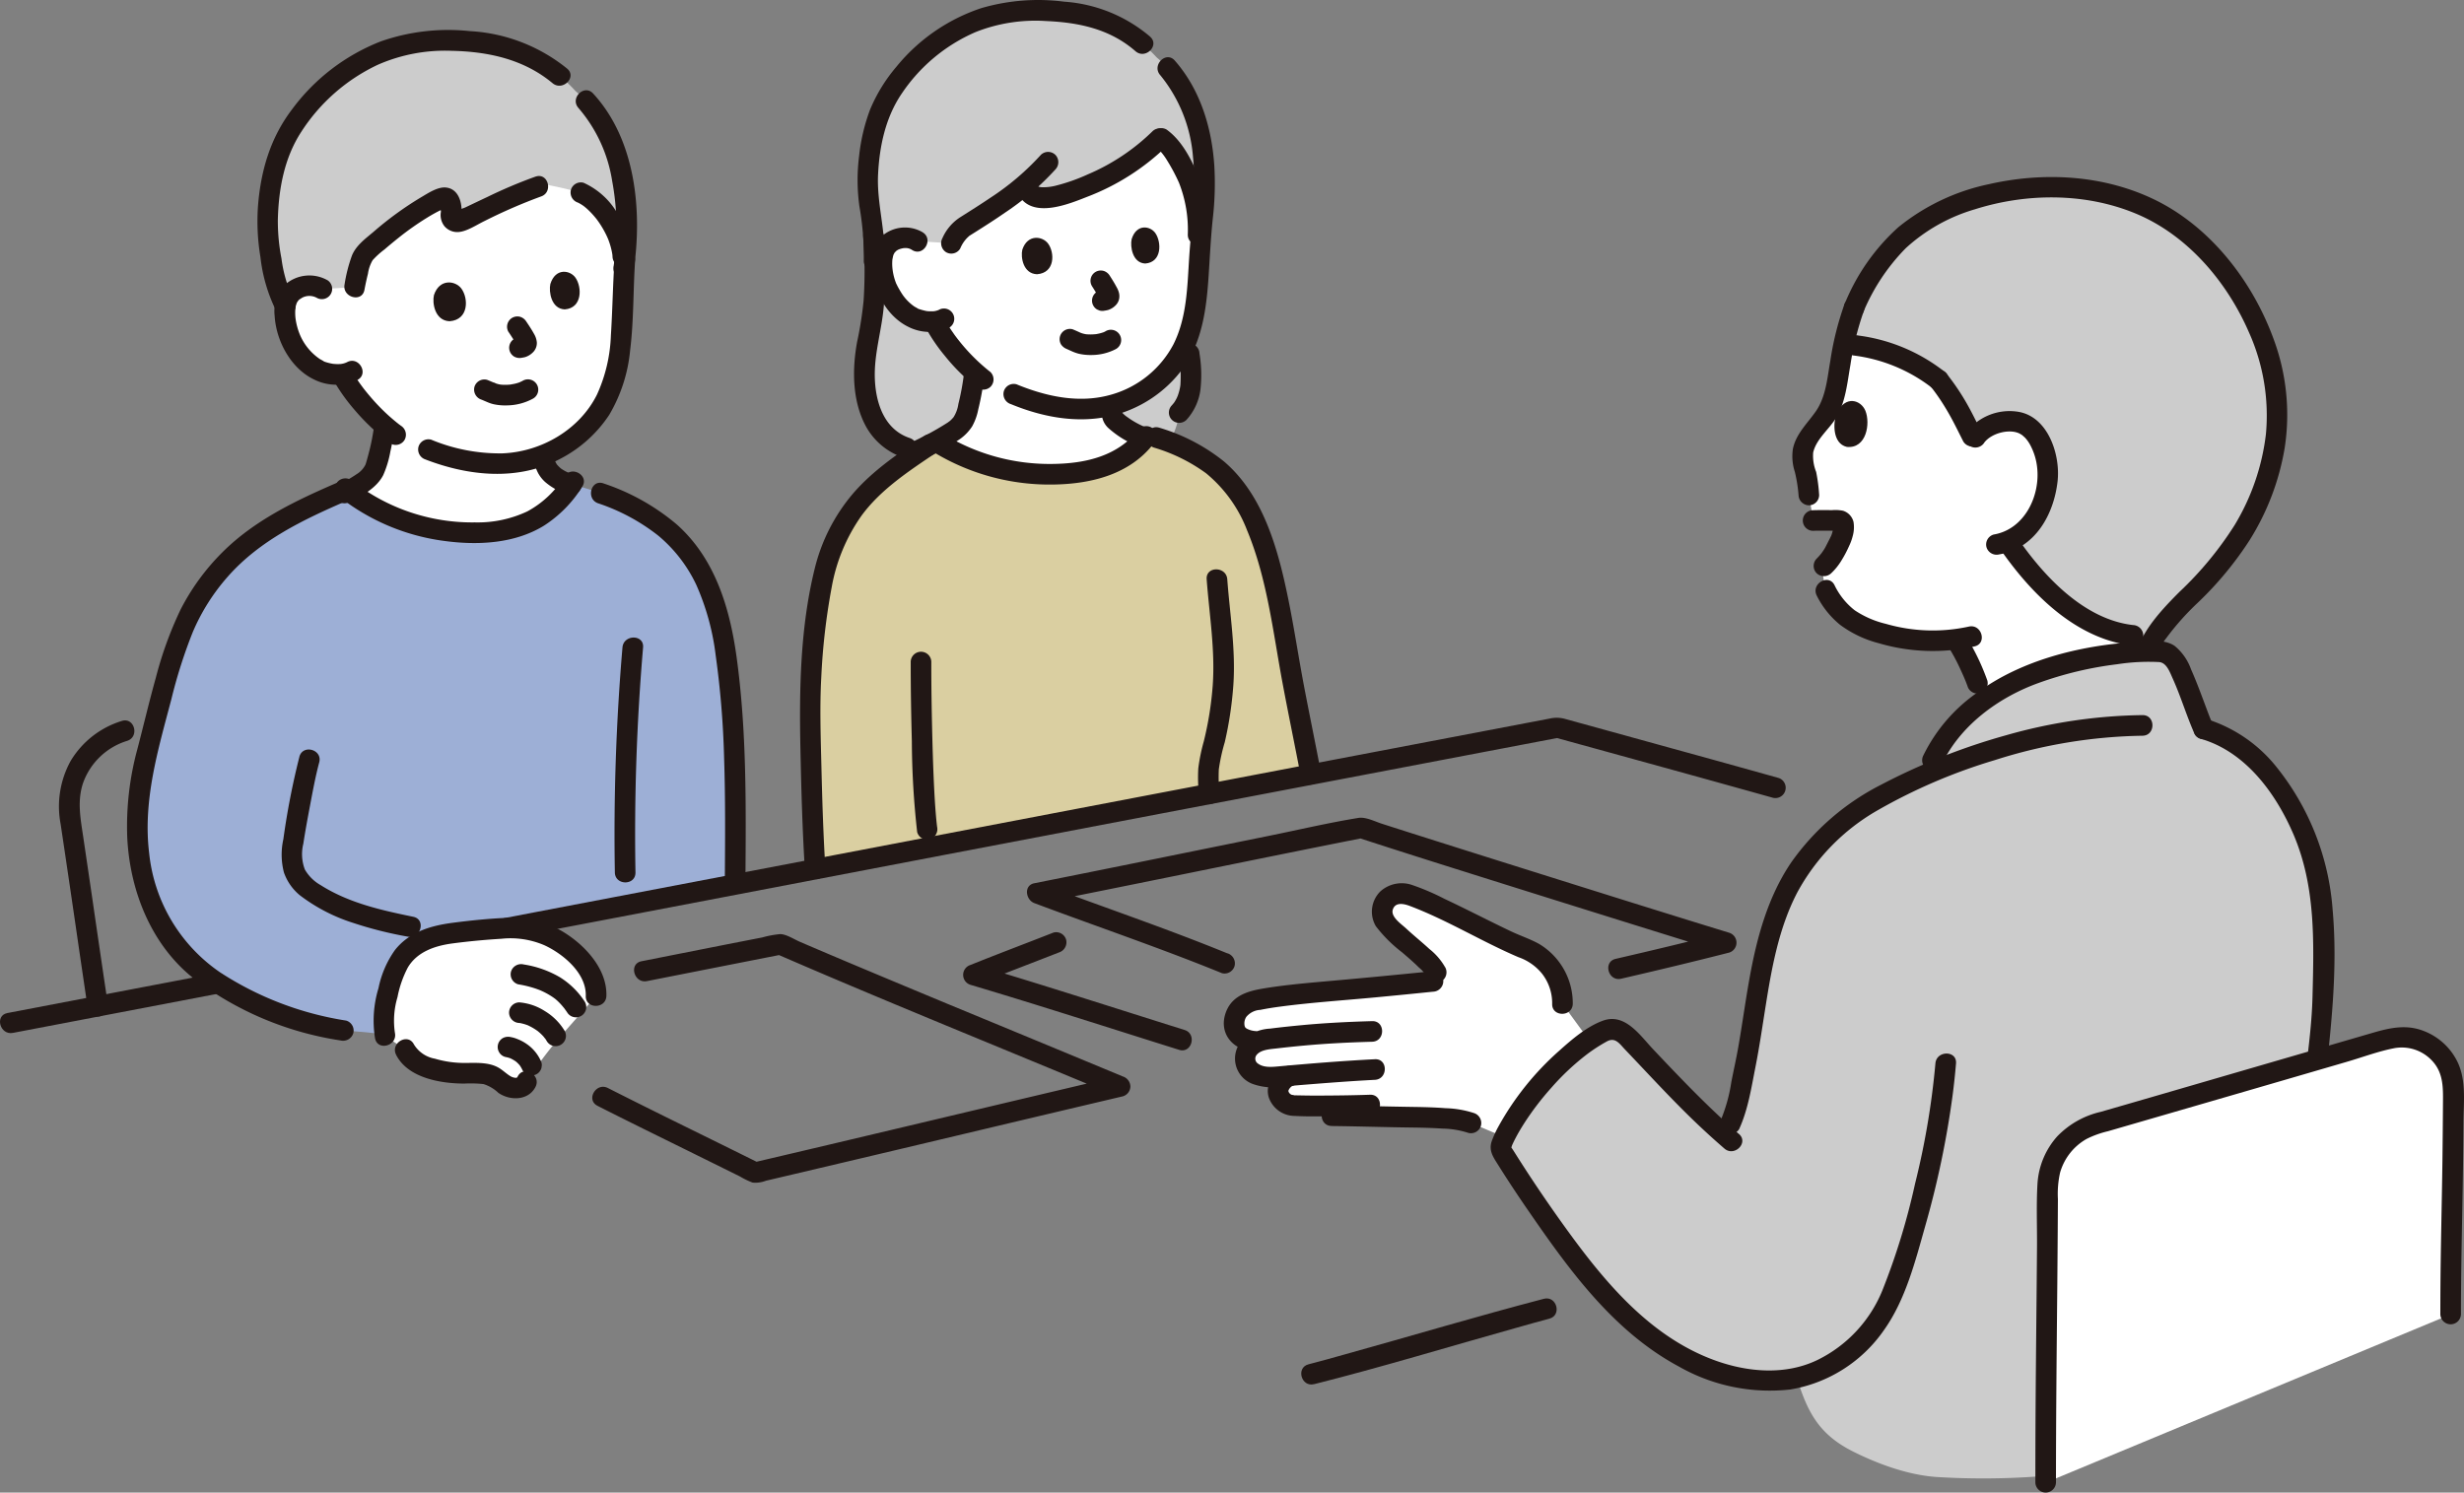 <svg xmlns="http://www.w3.org/2000/svg" width="416.6" height="252.397" viewBox="0 0 416.6 252.397">
  <rect x="0" y="0" width="416.6" height="252.397" fill="#808080" stroke="none"/>
  <g id="_11755_color" data-name="11755_color" transform="translate(0 0.037)">
    <path id="Path_667" data-name="Path 667" d="M239.627,196.128a3.919,3.919,0,0,1,.348-2.4,4.035,4.035,0,0,1,3-2.168,95.228,95.228,0,0,1,11.106-1.44c6.972-.624,10.484-.931,19.123-1.812l1.09-.111-.543-1.414c-.363-.943-2.439-2.858-4.9-4.934a31.483,31.483,0,0,1-3.8-3.751,3,3,0,0,1,.276-3.556c1.106-1.394,3.021-1.238,4.427-.678,6.194,2.467,14.516,7.161,19.771,9.249a9.924,9.924,0,0,1,5.566,8.98l4.5,6.163a47.448,47.448,0,0,0-14.3,16.39l-5.669-2.411c-2.468-1.016-9.871-.945-11.855-.991-3.735-.087-7.645-.186-11.71-.232l-.42-1.677c-2.771.026-5.379.021-6.124-.053a2.686,2.686,0,0,1-2.478-2.148,2.859,2.859,0,0,1,1.882-2.819l.324-.111-2.439.237c-3.4.328-5.542-1.1-5.389-3.318a3.178,3.178,0,0,1,2.3-2.635l-.958-.105C240.723,198.159,239.857,197.206,239.627,196.128Z" transform="translate(-30.914 -22.388)" fill="#fff"/>
    <path id="Path_668" data-name="Path 668" d="M388.124,97.7l.087-.1a13.679,13.679,0,0,0,3.1-7.826c.326-2.9-.822-7.09-3.084-8.89-.757-.6-2.385-1.529-5.342-.757a6.517,6.517,0,0,0-3.994,2.811c-1.178-2.188-2.85-6.214-5.993-10.1a28.888,28.888,0,0,0-16-6.05c-.317,1.568-.58,3.168-.888,4.859a30.128,30.128,0,0,1-1.245,5.369,11.349,11.349,0,0,1-1.794,2.936c-1.3,1.648-2.736,3.174-3.054,5.282-.2,1.306.706,3.4.833,4.721.1,1.008.138,1.334.234,2.341l.758,4.307c.9-.03,2.912-.012,4.318-.011a.861.861,0,0,1,.8.945c-.087,2.031-.808,2.837-1.5,4.283a10.72,10.72,0,0,1-1.842,2.467l-.378.317c.2,1.156.671,3.815.671,3.815a10.271,10.271,0,0,0,2.2,3.178,10.916,10.916,0,0,0,4.5,3.118,29.852,29.852,0,0,0,15.267,1.986,38.339,38.339,0,0,1,3.682,7.417l1.073,2.938a35.971,35.971,0,0,1,9.65-4.95,63.22,63.22,0,0,1,16.492-3.245l-.9-2.838c-9.581-1.016-17.341-10.341-20.613-15l-.61-.871A9.406,9.406,0,0,0,388.124,97.7Z" transform="translate(-45.149 -8.623)" fill="#fff"/>
    <path id="Path_669" data-name="Path 669" d="M351.7,102.5c1.077-.037,2.157-.019,3.235-.016h1.028q.3.008-.168-.037a.965.965,0,0,1-.442-.261c-.161-.235-.193-.276-.1-.12a.825.825,0,0,1-.127-.484,2.028,2.028,0,0,1-.007.253,2.11,2.11,0,0,0-.035.4c.037-.251.039-.28.01-.087-.013.078-.027.156-.044.233-.03.145-.065.291-.106.435s-.082.267-.13.4c-.024.063-.048.126-.072.189q.169-.394.058-.142c-.1.207-.2.414-.3.618-.237.453-.464.912-.7,1.363a7.039,7.039,0,0,1-.409.666q-.12.174-.246.348c-.071.1-.31.339.017-.014a11.793,11.793,0,0,1-.854.964,1.751,1.751,0,0,0,0,2.463,1.785,1.785,0,0,0,2.464,0,10.31,10.31,0,0,0,1.771-2.219,19.259,19.259,0,0,0,1.253-2.386,8.522,8.522,0,0,0,.6-1.644,5.565,5.565,0,0,0,.15-2.408,2.633,2.633,0,0,0-1.772-1.907,6.464,6.464,0,0,0-1.829-.105c-1.077,0-2.157-.022-3.235.016a1.742,1.742,0,0,0,0,3.484Z" transform="translate(-45.159 -12.778)" fill="#211715"/>
    <path id="Path_670" data-name="Path 670" d="M380.251,38.181c-11.044,3.332-16.461,9.25-20.585,18.523a35.95,35.95,0,0,0-1.736,6.166,28.828,28.828,0,0,1,16.009,6.042c3.143,3.883,4.816,7.91,5.994,10.1a6.512,6.512,0,0,1,3.993-2.812c2.961-.773,4.586.155,5.342.757,2.265,1.8,3.41,5.99,3.084,8.89a13.679,13.679,0,0,1-3.1,7.826,9.365,9.365,0,0,1-3.658,2.562l.61.871c3.705,5.269,13.161,16.525,24.5,14.933a60.168,60.168,0,0,1,7.577-8.4c5.392-5.339,12.1-14.9,12.884-27.062.495-7.643-2.231-15.546-5.57-21.123C417.007,41.1,406.555,38.1,400.074,36.915a44.74,44.74,0,0,0-19.786,1.255Z" transform="translate(-46.188 -4.695)" fill="#ccc"/>
    <path id="Path_671" data-name="Path 671" d="M352.642,115.2a15.032,15.032,0,0,0,3.956,4.952,18.819,18.819,0,0,0,6.511,3.1,32.345,32.345,0,0,0,16.192.55c2.191-.469,1.265-3.828-.926-3.359a28.568,28.568,0,0,1-14.039-.46,16.191,16.191,0,0,1-5.275-2.295,11.967,11.967,0,0,1-3.411-4.248c-1-2-4.006-.242-3.008,1.758Z" transform="translate(-45.479 -14.53)" fill="#211715"/>
    <path id="Path_672" data-name="Path 672" d="M356.7,59a50.614,50.614,0,0,0-2.339,9.417c-.51,2.885-.733,6.085-2.451,8.551-1.424,2.043-3.342,3.791-3.873,6.33a8.441,8.441,0,0,0,.323,3.905,24.933,24.933,0,0,1,.628,3.919,1.791,1.791,0,0,0,1.742,1.742,1.754,1.754,0,0,0,1.742-1.742,28.389,28.389,0,0,0-.508-3.914,7.26,7.26,0,0,1-.5-3.282c.523-2.3,2.787-4,3.947-5.97,1.542-2.628,1.823-5.869,2.343-8.813a49.546,49.546,0,0,1,2.3-9.221,1.756,1.756,0,0,0-1.219-2.143A1.781,1.781,0,0,0,356.7,59Z" transform="translate(-44.899 -7.453)" fill="#211715"/>
    <path id="Path_673" data-name="Path 673" d="M378.4,125.5a32.1,32.1,0,0,1,1.835,3.465q.207.444.407.893c.061.136.12.273.18.409l.095.221c.031.074.143.335.023.051s.05.121.087.207q.079.193.158.388c.087.227.174.455.261.684a1.742,1.742,0,0,0,3.359-.927,38.763,38.763,0,0,0-3.4-7.151A1.742,1.742,0,1,0,378.4,125.5Z" transform="translate(-48.798 -15.861)" fill="#211715"/>
    <path id="Path_674" data-name="Path 674" d="M388.633,106.722c5.246,7.434,12.667,14.771,22.117,15.858a1.752,1.752,0,0,0,1.742-1.742,1.783,1.783,0,0,0-1.742-1.742c-8.059-.928-14.694-7.877-19.109-14.133a1.789,1.789,0,0,0-2.383-.624A1.757,1.757,0,0,0,388.633,106.722Z" transform="translate(-50.12 -13.44)" fill="#211715"/>
    <path id="Path_675" data-name="Path 675" d="M384.728,85.087c1.27-1.648,4.407-2.4,6.079-1.446.047.027.523.34.337.2-.147-.108.408.373.489.459a5.865,5.865,0,0,1,.9,1.3,10.321,10.321,0,0,1,1.11,3.592c.6,4.925-2.136,10.582-7.332,11.456a1.756,1.756,0,0,0-1.219,2.143,1.783,1.783,0,0,0,2.143,1.219c6.061-1.019,9.228-6.691,9.875-12.34.5-4.391-1.506-10.746-6.418-11.736a9.2,9.2,0,0,0-8.971,3.4,1.751,1.751,0,0,0,.625,2.383,1.786,1.786,0,0,0,2.383-.624Z" transform="translate(-49.227 -10.299)" fill="#211715"/>
    <path id="Path_676" data-name="Path 676" d="M356.475,79.888c-.593,1.509-.753,5.111,1.725,5.689,3.325.338,4.016-3.963,3.14-6.116C360.622,77.7,358.012,76.714,356.475,79.888Z" transform="translate(-45.952 -10.046)" fill="#211715"/>
    <path id="Path_677" data-name="Path 677" d="M361.172,57.322a34.152,34.152,0,0,1,7.239-10.961,29.565,29.565,0,0,1,11.68-6.571c8.71-2.76,18.592-2.821,27.109.684,8.8,3.618,15.53,11.572,19.248,20.161A34.3,34.3,0,0,1,429.3,77.808a38.461,38.461,0,0,1-5.292,15.381,58.446,58.446,0,0,1-9.374,11.338c-4.033,4.06-8.434,8.812-7.74,14.969a1.794,1.794,0,0,0,1.742,1.742,1.753,1.753,0,0,0,1.742-1.742,9.86,9.86,0,0,1,2.075-7.2,44.718,44.718,0,0,1,5.293-5.949,58.155,58.155,0,0,0,8.782-10.588,42.513,42.513,0,0,0,5.948-15.639,36.754,36.754,0,0,0-1.9-18.454c-3.593-9.817-10.772-19.081-20.355-23.631-8.58-4.073-18.535-4.587-27.724-2.5a35.971,35.971,0,0,0-15.353,7.29,35.183,35.183,0,0,0-8.979,12.746,1.8,1.8,0,0,0,.624,2.384,1.755,1.755,0,0,0,2.383-.625Z" transform="translate(-46.19 -4.435)" fill="#211715"/>
    <path id="Path_678" data-name="Path 678" d="M374.827,74.707c.1.119.193.24.287.361a.716.716,0,0,1,.062.081q.243.322.479.651.457.637.885,1.293c.545.835,1.055,1.692,1.538,2.564.764,1.38,1.446,2.8,2.162,4.207a1.753,1.753,0,0,0,2.383.624,1.783,1.783,0,0,0,.624-2.383c-.739-1.451-1.441-2.918-2.236-4.34a39.514,39.514,0,0,0-3.722-5.521,1.747,1.747,0,0,0-2.463,0,1.793,1.793,0,0,0,0,2.464Z" transform="translate(-48.305 -9.262)" fill="#211715"/>
    <path id="Path_679" data-name="Path 679" d="M359.511,68.462a27.08,27.08,0,0,1,13.239,5.383,1.791,1.791,0,0,0,2.463,0,1.756,1.756,0,0,0,0-2.464A29.771,29.771,0,0,0,360.44,65.1a1.8,1.8,0,0,0-2.143,1.219,1.754,1.754,0,0,0,1.219,2.143Z" transform="translate(-46.227 -8.399)" fill="#211715"/>
    <path id="Path_680" data-name="Path 680" d="M388.737,128.076c-2.059.484-4.094,1.067-6.1,1.729-7.812,2.576-16.716,8.863-19.2,17.43q-1.263.539-2.521,1.107c-7.293,3.286-13.684,7.308-18.442,13.908-7.6,10.539-7.461,23.886-10.2,36.126-.652,2.918-.939,6.457-3.174,9.783-6.479-5.748-10.552-10.478-16.75-16.9a3,3,0,0,0-3.539-.573c-8.561,4.442-16.183,15.343-17.458,19.443a.866.866,0,0,0,.082.718c5.233,8.529,13.314,19.826,17.808,24.653,8.183,8.791,19.549,15.919,31.5,13.935.225-.037.449-.087.672-.134,1.814,6.01,3.9,9.651,9.561,12.473,3.42,1.705,8.685,3.871,13.911,4.258a128.4,128.4,0,0,0,18.677-.193c4.549-6.484,16.6-24.234,21.968-31.645,6.1-8.419,21.58-33.193,23.624-36.6.49-3.985,1.062-8.481,1.15-12.1.218-8.927.685-16.153-1.76-24.387s-8.643-18.826-18.377-21.557c-1.066-2.344-3.261-9.1-4.674-11.248a3.061,3.061,0,0,0-3.18-1.807,56.5,56.5,0,0,0-13.572,1.588Z" transform="translate(-37.59 -16.324)" fill="#ccc"/>
    <path id="Path_681" data-name="Path 681" d="M74.7,198.337a16.339,16.339,0,0,1,.582-7.565c.61-2.42,1.387-4.941,3.205-6.651a11.483,11.483,0,0,1,5.569-2.811,99.156,99.156,0,0,1,13.232-1.167,15.7,15.7,0,0,1,11.42,6.552,7.948,7.948,0,0,1,1.684,4.93s-1.888,2.156-5.9,6.706a66.414,66.414,0,0,0-5.843,7.8,2.272,2.272,0,0,1-2.961.9c-1.063-.374-2.227-1.765-3.31-2.062-2-.544-5.08-.036-7.159-.462-2.757-.566-5.923-1.262-7.124-3.81Z" transform="translate(-9.608 -23.251)" fill="#fff"/>
    <path id="Path_682" data-name="Path 682" d="M63.174,39.567c3-5.923,10.229-11.589,27-11.309,25.351.425,22.6,19.4,22.6,19.4-.283,4.094-.388,8.173-.567,11.932-.31,6.522-1.922,12.5-6.232,16.5A22.323,22.323,0,0,1,99.016,80.6c.025.233.04.361.04.361a5.522,5.522,0,0,0,.757,2.106,7.172,7.172,0,0,0,3.912,2.493c-3.818,5.639-8.859,8.058-16.287,8.13a35.12,35.12,0,0,1-21.382-7.05,19.173,19.173,0,0,0,2.743-1.7,5.147,5.147,0,0,0,1.866-2.46,40.721,40.721,0,0,0,1.481-6.888,35.728,35.728,0,0,1-5.057-5.431s-1.282-1.733-1.841-2.735l-.226-.553a7.9,7.9,0,0,1-4.015-.646A10.8,10.8,0,0,1,56.64,61.69c-1.126-1.955-1.785-5.321-1.01-7.355a3.722,3.722,0,0,1,2.953-2.318,4.12,4.12,0,0,1,3.011.469,20.627,20.627,0,0,1,1.582-12.92Z" transform="translate(-7.135 -3.65)" fill="#fff"/>
    <path id="Path_683" data-name="Path 683" d="M88.1,169.1c.29-.018.568-.034.831-.048l38.8-7.408c.1-13.369.254-27.3-1.724-40-2.456-15.764-9.653-23.277-25.931-27.667-3.821,5.68-8.873,8.118-16.33,8.187A35.059,35.059,0,0,1,62.072,94.9c-11.342,4.869-19.666,9.019-25.933,19.92-3.635,6.324-5.845,17.122-7.776,24.354s-2.424,15.108-.465,22.25a30.118,30.118,0,0,0,6.243,11.813c5.883,6.731,18.377,11.72,27.348,13.116,0,0,7.042.431,7.042.867a16.339,16.339,0,0,1,.582-7.565c.61-2.42,1.387-4.941,3.205-6.651a11.483,11.483,0,0,1,5.569-2.811C80.014,169.807,84.812,169.308,88.1,169.1Z" transform="translate(-3.439 -12.132)" fill="#9dafd6"/>
    <path id="Path_684" data-name="Path 684" d="M195.85,77.514a158.265,158.265,0,0,1-20.859-1.55c-8.507-2.729-7.669-14.294-6.358-19.183,1.128-4.222,1.3-14.956.164-21.009-.165-1.219-.317-2.305-.394-3.128a36.3,36.3,0,0,1,.757-9.071c1.065-4.809,2.494-7.572,5.99-11.671,7.632-8.5,16.136-10.047,21.892-9.911,8.535.2,14.731,2.044,20.194,7.957,4.031,3.373,6.318,8.478,7.382,13.6a44.619,44.619,0,0,1,.348,13.618c-.386,3.974-.578,7.955-.838,11.612a30.855,30.855,0,0,1-1.7,8.54c.174,2.6.814,5.268.559,7.912a7.947,7.947,0,0,1-1.96,4.752s-.523,7-6.041,7.335C209.694,77.646,195.85,77.514,195.85,77.514Z" transform="translate(-21.654 -0.261)" fill="#ccc"/>
    <path id="Path_685" data-name="Path 685" d="M177.21,44.192a4.847,4.847,0,0,0-2.817-.508,3.5,3.5,0,0,0-2.823,2.111c-.772,1.893-.227,5.066.784,6.928a10.136,10.136,0,0,0,4,4.355,7.372,7.372,0,0,0,4.014.667c-1.16-.774,1.61,3.161,1.61,3.161a33.311,33.311,0,0,0,4.869,5.425,41.283,41.283,0,0,1-1.412,7.26,5.086,5.086,0,0,1-1.821,2.49,26.123,26.123,0,0,1-3.277,1.973,35.789,35.789,0,0,0,22.625,5.417c4.949-.408,9.571-1.994,12.757-6.017a14.072,14.072,0,0,1-4.9-2.806,1.989,1.989,0,0,1-.53-.615,2.642,2.642,0,0,1-.208-.8l-.187-1.254a20.2,20.2,0,0,0,8.46-4.652c4.134-3.658,5.78-9.237,6.214-15.353.2-2.807.359-5.807.6-8.847l-.5-.067a23.864,23.864,0,0,0-1.86-9.9c-1.617-3.315-2.884-5.394-4.5-6.432a35.484,35.484,0,0,1-10.277,7.163,45.475,45.475,0,0,1-6.169,2.389c-1.306.4-4.885,1.2-5.835-.475l-.645-1.132a90.764,90.764,0,0,1-10.206,7.083,6.573,6.573,0,0,0-2.225,2.806Z" transform="translate(-22.093 -3.454)" fill="#fff"/>
    <path id="Path_686" data-name="Path 686" d="M159.841,106.971c-.24.914-.467,1.947-.68,3.068a124.267,124.267,0,0,0-1.907,21.523c.1,6.968.348,18.254.854,26.259,28.77-5.493,58.122-11.094,83.821-16-1.176-6.193-3.014-14.841-4.294-22.584-1.42-8.562-3.6-19.57-8.6-25.937a23.285,23.285,0,0,0-10.016-7.316c-.766-.331-3.147-1.119-3.147-1.119l-1.555-.514c-3.195,4.425-8,6.131-13.161,6.557a35.779,35.779,0,0,1-22.749-5.5c-9.717,6.508-14.834,10.359-18.1,19.968C160.15,105.856,159.994,106.389,159.841,106.971Z" transform="translate(-20.292 -10.89)" fill="#dacfa1"/>
    <path id="Path_687" data-name="Path 687" d="M65.564,12.753a28.72,28.72,0,0,1,16.2-4.937c9.385,0,16.16,1.923,22.263,8.57,4.349,3.689,6.4,8.378,7.637,13.695a47.487,47.487,0,0,1,.478,16.292L112,44.311c-.365-4.79-4.34-9.724-7.1-10.758,0,0-3.02-.851-6.105-1.394l-1.091.367c-4.122,1.383-9.981,4.39-13.26,5.869a1.07,1.07,0,0,1-1.519-1.111,4.654,4.654,0,0,0-.057-1.892c-.179-.8-.842-1.155-1.38-.927-4.231,1.8-8.983,5.6-12.667,8.912a4.006,4.006,0,0,0-1.171,1.876,41.993,41.993,0,0,0-1.023,4.282l-5.464.315a4.12,4.12,0,0,0-3.011-.469A3.722,3.722,0,0,0,55.2,51.7a4.729,4.729,0,0,0-.261,1.045c-1.8-3.12-2.579-8.825-2.9-11.577a38.819,38.819,0,0,1,.588-9.675c1.01-5.147,2.465-8.126,6.088-12.568a34.038,34.038,0,0,1,6.851-6.172Z" transform="translate(-6.705 -1.013)" fill="#ccc"/>
    <path id="Path_688" data-name="Path 688" d="M2.183,199q17.563-3.356,35.126-6.715c2.2-.419,1.268-3.777-.927-3.359q-17.564,3.35-35.126,6.715c-2.2.421-1.268,3.779.927,3.359Z" transform="translate(0 -24.379)" fill="#211715"/>
    <path id="Path_689" data-name="Path 689" d="M254.771,266.551c11.444-2.874,22.763-6.334,34.126-9.51,1.883-.527,3.763-1.07,5.654-1.568,2.167-.566,1.248-3.927-.927-3.359-11.317,2.956-22.538,6.319-33.809,9.446-1.987.551-3.971,1.125-5.97,1.628-2.177.546-1.252,3.906.926,3.359Z" transform="translate(-32.596 -32.53)" fill="#211715"/>
    <path id="Path_690" data-name="Path 690" d="M313.179,149.492q-9.069-2.538-18.151-5.035L284.308,141.5l-4.922-1.356-2.244-.619a5.3,5.3,0,0,0-2.676-.07l-36.624,6.983-43.473,8.3q-23.038,4.4-46.074,8.8l-45.12,8.611-5.261,1.008c-2.2.421-1.268,3.779.927,3.359l35.8-6.836L172.17,162.5,209,155.473l34.394-6.562,29.554-5.635,3.326-.634h-.926c12.3,3.391,24.612,6.766,36.9,10.208a1.744,1.744,0,0,0,.926-3.36Z" transform="translate(-12.473 -17.982)" fill="#211715"/>
    <path id="Path_691" data-name="Path 691" d="M115.869,210.361c5.074,2.574,10.184,5.077,15.287,7.595q4.393,2.168,8.784,4.343a12.967,12.967,0,0,0,2.143,1.035,4.877,4.877,0,0,0,2.257-.312l4.429-1.041q18.328-4.315,36.644-8.679,9.633-2.282,19.266-4.552a1.765,1.765,0,0,0,1.279-1.679,1.829,1.829,0,0,0-1.279-1.68q-14.65-6.086-29.315-12.143-7.789-3.235-15.567-6.5-3.337-1.4-6.669-2.822-1.524-.649-3.048-1.306c-.939-.4-2.312-1.3-3.337-1.3a16.7,16.7,0,0,0-3.009.56l-3.135.61q-2.945.577-5.888,1.159L123.3,185.908c-2.2.435-1.267,3.793.926,3.359Q135.713,187,147.2,184.739l-1.342-.174c15.321,6.653,30.792,12.967,46.227,19.352q5.83,2.412,11.66,4.829v-3.359c-16.163,3.8-32.313,7.656-48.47,11.475q-6.6,1.56-13.2,3.108l1.342.174c-8.593-4.278-17.237-8.456-25.8-12.8-2-1.012-3.761,1.993-1.758,3.008Z" transform="translate(-14.838 -23.403)" fill="#211715"/>
    <path id="Path_692" data-name="Path 692" d="M233.239,181.657c-10.447-4.268-21.155-7.882-31.716-11.845v3.359c14.706-2.926,29.393-5.95,44.091-8.914q5.35-1.079,10.7-2.139H255.4c8.468,2.763,16.971,5.423,25.469,8.094q13.909,4.373,27.831,8.7,4.227,1.314,8.456,2.619v-3.36c-6.068,1.554-12.161,3.008-18.264,4.418-2.184.5-1.259,3.864.927,3.359,6.1-1.409,12.193-2.864,18.264-4.417a1.758,1.758,0,0,0,0-3.36c-11.255-3.448-22.481-6.987-33.711-10.513q-10.462-3.284-20.912-6.606-2.059-.657-4.115-1.319c-1.17-.377-2.717-1.178-3.945-.978-5.093.827-10.155,2.025-15.21,3.048-13.194,2.673-26.383,5.376-39.587,8-1.84.366-1.457,2.812,0,3.359,10.562,3.965,21.27,7.583,31.717,11.845a1.753,1.753,0,0,0,2.143-1.219,1.785,1.785,0,0,0-1.219-2.143Z" transform="translate(-25.726 -20.487)" fill="#211715"/>
    <path id="Path_693" data-name="Path 693" d="M202.238,181.012c-4.671,1.835-9.369,3.6-14.027,5.474a1.758,1.758,0,0,0,0,3.359c11.8,3.511,23.516,7.309,35.269,10.993,2.144.672,3.061-2.69.927-3.359-11.75-3.684-23.466-7.482-35.269-10.993v3.359c4.659-1.869,9.356-3.639,14.028-5.474a1.8,1.8,0,0,0,1.219-2.143,1.753,1.753,0,0,0-2.143-1.219Z" transform="translate(-24.127 -23.354)" fill="#211715"/>
    <path id="Path_694" data-name="Path 694" d="M185.47,72.652a41.638,41.638,0,0,1-.9,4.762,5.676,5.676,0,0,1-.811,2.238,5.263,5.263,0,0,1-.766.766c.273-.232-.144.095-.228.152a49.742,49.742,0,0,1-7.306,3.851,1.755,1.755,0,0,0-.624,2.383,1.781,1.781,0,0,0,2.383.624,45.14,45.14,0,0,0,7.569-4.034,7.869,7.869,0,0,0,2.1-2.161,9.586,9.586,0,0,0,1.045-2.894,46.455,46.455,0,0,0,1.025-5.687,1.751,1.751,0,0,0-1.742-1.742,1.785,1.785,0,0,0-1.742,1.742Z" transform="translate(-22.531 -9.155)" fill="#211715"/>
    <path id="Path_695" data-name="Path 695" d="M224.313,28.088c.066.048.2.159.063.044.092.077.182.157.27.239.209.2.4.4.59.619a10.491,10.491,0,0,1,.94,1.333,31.209,31.209,0,0,1,1.993,3.745,21.617,21.617,0,0,1,1.494,8.75c-.051,2.243,3.433,2.242,3.484,0a24.823,24.823,0,0,0-1.869-10.277c-1.183-2.729-2.736-5.694-5.206-7.462a1.755,1.755,0,0,0-2.383.625,1.779,1.779,0,0,0,.624,2.383Z" transform="translate(-28.836 -3.211)" fill="#211715"/>
    <path id="Path_696" data-name="Path 696" d="M167.345,45.635a77.307,77.307,0,0,1,.064,10.808A61.537,61.537,0,0,1,166.3,63.5c-.837,4.629-.816,9.817,1.412,14.076a11.316,11.316,0,0,0,6.556,5.487c2.131.713,3.048-2.649.926-3.359-4.238-1.42-5.711-5.817-5.882-9.917-.183-4.355,1.2-8.274,1.535-12.679a76.393,76.393,0,0,0-.017-11.47c-.167-2.222-3.652-2.24-3.484,0Z" transform="translate(-21.394 -5.678)" fill="#211715"/>
    <path id="Path_697" data-name="Path 697" d="M190.67,70.767a31.943,31.943,0,0,1-5.139-5.066l-.234-.293c-.024-.03-.329-.423-.1-.12q-.251-.327-.5-.658c-.139-.188-.272-.379-.4-.572a24.2,24.2,0,0,1-1.4-2.217,1.757,1.757,0,0,0-2.383-.624,1.779,1.779,0,0,0-.625,2.383,29.679,29.679,0,0,0,3.08,4.449,32.019,32.019,0,0,0,5.232,5.184,1.788,1.788,0,0,0,2.463,0,1.761,1.761,0,0,0,0-2.464Z" transform="translate(-23.185 -7.874)" fill="#211715"/>
    <path id="Path_698" data-name="Path 698" d="M221.3,14.1a24.889,24.889,0,0,1,5.543,13.869c.571,5.661-.276,11.274-.643,16.921-.323,4.964-.378,10.17-2.657,14.719a17.165,17.165,0,0,1-10.385,8.479c-5.43,1.609-11.057.39-16.168-1.711a1.752,1.752,0,0,0-2.143,1.219,1.786,1.786,0,0,0,1.219,2.143c5.208,2.141,10.857,3.25,16.447,2.1a21.17,21.17,0,0,0,12.731-8.274c3.213-4.552,3.894-10.19,4.246-15.6.208-3.207.362-6.426.7-9.623a51.54,51.54,0,0,0,.256-8.926c-.427-6.433-2.37-12.862-6.683-17.777-1.481-1.689-3.938.784-2.464,2.463Z" transform="translate(-25.136 -1.435)" fill="#211715"/>
    <path id="Path_699" data-name="Path 699" d="M215.927,6.151A25.063,25.063,0,0,0,201.4.246,34.277,34.277,0,0,0,187.392,1.34a31.161,31.161,0,0,0-14.384,9.951,27.349,27.349,0,0,0-4.42,7.212,31.887,31.887,0,0,0-1.853,7.851,32.373,32.373,0,0,0,.05,8.491,48.972,48.972,0,0,1,.743,9.116c-.12,2.241,3.365,2.234,3.484,0,.261-4.872-1.306-9.625-1.07-14.487.233-4.775,1.25-9.6,3.952-13.613A28.823,28.823,0,0,1,186.4,5.4a27.4,27.4,0,0,1,11.923-1.88c5.562.235,10.841,1.347,15.138,5.1,1.684,1.468,4.157-.987,2.464-2.464Z" transform="translate(-21.483 0)" fill="#211715"/>
    <path id="Path_700" data-name="Path 700" d="M177.823,44.934a5.937,5.937,0,0,0-6.846.624,6.244,6.244,0,0,0-1.771,5.043c.164,4.006,2.439,8.463,6.145,10.3a7.973,7.973,0,0,0,6.957.174,1.742,1.742,0,1,0-1.758-3.008,3.062,3.062,0,0,1-.964.234c-.261,0-.516.009-.774-.01-.127-.009-.253-.02-.38-.036.153.017.125.01-.087-.024a12.734,12.734,0,0,1-1.251-.348c-.337-.111.236.166-.036-.019-.216-.147-.46-.261-.679-.4a8,8,0,0,1-1.886-1.882c-.218-.316-.42-.644-.61-.976-.1-.174-.194-.341-.287-.515-.031-.059-.287-.593-.207-.4a9.56,9.56,0,0,1-.672-2.68,7.821,7.821,0,0,1,.006-1.583c-.03.249.083-.368.1-.435.03-.111.064-.22.1-.328-.095.21-.111.243-.045.1.067-.118.129-.242.2-.361s.285-.294.017-.037c.051-.05.473-.443.174-.209a2.9,2.9,0,0,1,.574-.343c-.132.051-.093.039.118-.038q.2-.065.41-.114c.249-.044.3-.057.145-.039.134-.013.268-.019.4-.019a1.916,1.916,0,0,1,1.149.343c1.916,1.171,3.671-1.84,1.758-3.008Z" transform="translate(-21.83 -5.699)" fill="#211715"/>
    <path id="Path_701" data-name="Path 701" d="M57.675,146.717a127.67,127.67,0,0,0-2.711,13.935,12.006,12.006,0,0,0,.094,5.61,8.7,8.7,0,0,0,2.666,3.842,29.482,29.482,0,0,0,8.964,4.669,65.156,65.156,0,0,0,9.319,2.352c2.189.45,3.124-2.907.927-3.359-5.453-1.122-10.918-2.336-15.69-5.37A7.048,7.048,0,0,1,58.6,165.77a7.282,7.282,0,0,1-.261-4.348c.327-2.142.721-4.274,1.124-6.4.466-2.467.919-4.951,1.568-7.379.576-2.17-2.787-3.095-3.36-.926Z" transform="translate(-7.056 -18.778)" fill="#211715"/>
    <path id="Path_702" data-name="Path 702" d="M60.2,93.637c-6.986,3.021-13.985,6.341-19.436,11.793a38.264,38.264,0,0,0-7.062,9.689,63.225,63.225,0,0,0-4.17,11.5c-1.117,3.984-2.058,8.013-3.108,12.019A49.737,49.737,0,0,0,24.7,153.68c.449,8.971,4.026,18.072,11.2,23.77A54.438,54.438,0,0,0,60.77,187.958a1.8,1.8,0,0,0,2.143-1.219,1.755,1.755,0,0,0-1.219-2.143,54.291,54.291,0,0,1-21.307-8.16A27.9,27.9,0,0,1,28.4,156.271c-1.087-8.923,1.523-17.518,3.767-26.053a84.269,84.269,0,0,1,3.624-11.349,34.6,34.6,0,0,1,5.9-9.336c5.431-6.169,12.856-9.682,20.269-12.89a1.754,1.754,0,0,0,.625-2.384,1.787,1.787,0,0,0-2.384-.624Z" transform="translate(-3.183 -12.059)" fill="#211715"/>
    <path id="Path_703" data-name="Path 703" d="M115.916,97.156a33.611,33.611,0,0,1,10.177,5.47,24.344,24.344,0,0,1,6.431,8.313,41.69,41.69,0,0,1,3.283,11.925,153.734,153.734,0,0,1,1.428,17.5c.226,6.834.17,13.674.119,20.508-.017,2.243,3.467,2.244,3.484,0,.094-12.589.226-25.242-1.5-37.741-1.148-8.306-3.648-16.653-10.118-22.4A37.381,37.381,0,0,0,116.842,93.8c-2.113-.759-3.024,2.605-.926,3.359Z" transform="translate(-14.804 -12.094)" fill="#211715"/>
    <path id="Path_704" data-name="Path 704" d="M120.638,125.414a371.53,371.53,0,0,0-1.286,38.048c.04,2.239,3.524,2.247,3.484,0a371.528,371.528,0,0,1,1.286-38.048C124.312,123.18,120.827,123.193,120.638,125.414Z" transform="translate(-15.394 -15.973)" fill="#211715"/>
    <path id="Path_705" data-name="Path 705" d="M65.562,95.623A36.305,36.305,0,0,0,83.61,103.26c5.611.752,11.822.443,16.763-2.6a20.963,20.963,0,0,0,6.463-6.584c1.225-1.886-1.79-3.634-3.008-1.758a16.7,16.7,0,0,1-6.271,5.93,19.678,19.678,0,0,1-8.865,1.864,32.835,32.835,0,0,1-20.668-6.955,1.793,1.793,0,0,0-2.463,0,1.755,1.755,0,0,0,0,2.464Z" transform="translate(-8.395 -11.814)" fill="#211715"/>
    <path id="Path_706" data-name="Path 706" d="M67.468,95.287c2.117-1.022,4.591-2.374,5.7-4.55a17.27,17.27,0,0,0,1.2-3.968c.278-1.209.483-2.432.654-3.658a1.792,1.792,0,0,0-1.219-2.143,1.763,1.763,0,0,0-2.143,1.219c-.155,1.117-.337,2.228-.579,3.329q-.192.871-.422,1.728-.128.481-.261.958c-.049.174-.1.342-.148.512-.017.057-.16.435-.023.123a3.964,3.964,0,0,1-1.605,1.779,21.54,21.54,0,0,1-2.915,1.667,1.751,1.751,0,0,0-.625,2.383,1.788,1.788,0,0,0,2.384.625Z" transform="translate(-8.368 -10.445)" fill="#211715"/>
    <path id="Path_707" data-name="Path 707" d="M103.536,88.514a7.065,7.065,0,0,0,.3,1.462,9.522,9.522,0,0,0,.482,1.143,5.629,5.629,0,0,0,1.246,1.579,10.583,10.583,0,0,0,3.919,2.095,1.755,1.755,0,0,0,2.143-1.219,1.784,1.784,0,0,0-1.219-2.143c-.416-.139-.829-.286-1.233-.456l.415.174a7.325,7.325,0,0,1-1.54-.871l.353.273a6.1,6.1,0,0,1-1.045-1.037l.273.353a3.884,3.884,0,0,1-.464-.839l.174.416a5.4,5.4,0,0,1-.38-1.314l.063.463-.01-.081a1.916,1.916,0,0,0-.51-1.232,1.742,1.742,0,0,0-2.463,0,1.67,1.67,0,0,0-.51,1.232Z" transform="translate(-13.359 -11.202)" fill="#211715"/>
    <path id="Path_708" data-name="Path 708" d="M76.126,81.134q-.217-.162-.435-.327c.209.162-.212-.174-.207-.166q-.372-.3-.736-.61-.734-.624-1.431-1.293a35.007,35.007,0,0,1-2.509-2.686c-.371-.44-.736-.885-1.086-1.342.174.223.039.05,0,0l-.261-.356a25.753,25.753,0,0,1-1.507-2.274,1.742,1.742,0,1,0-3,1.759,31.629,31.629,0,0,0,3.392,4.678,35.9,35.9,0,0,0,6.023,5.626,1.747,1.747,0,0,0,2.383-.625,1.792,1.792,0,0,0-.625-2.383Z" transform="translate(-8.343 -9.182)" fill="#211715"/>
    <path id="Path_709" data-name="Path 709" d="M112.242,20.506a24.779,24.779,0,0,1,5.678,12.3,43.236,43.236,0,0,1,.261,14.351A1.8,1.8,0,0,0,119.4,49.3a1.755,1.755,0,0,0,2.143-1.219c1.508-10.113.392-22.2-6.836-30.043-1.523-1.655-3.982.816-2.464,2.463Z" transform="translate(-14.422 -2.262)" fill="#211715"/>
    <path id="Path_710" data-name="Path 710" d="M56.191,51.6a22.767,22.767,0,0,1-2.154-7.184,33,33,0,0,1-.61-6.555c.128-5.167,1.083-10.414,3.93-14.806A31.159,31.159,0,0,1,70.315,11.672a28.255,28.255,0,0,1,12.5-2.364c6.179.126,12.207,1.428,17.055,5.469,1.711,1.426,4.188-1.026,2.463-2.463A28.586,28.586,0,0,0,85.84,5.972,34.515,34.515,0,0,0,70.868,7.7,34.036,34.036,0,0,0,55.8,19.242c-3.62,4.78-5.226,10.225-5.718,16.15a36.725,36.725,0,0,0,.4,8.785,27.142,27.142,0,0,0,2.7,9.179c1.095,1.957,4.106.2,3.008-1.758Z" transform="translate(-6.45 -0.751)" fill="#211715"/>
    <path id="Path_711" data-name="Path 711" d="M82.443,83.948c7.316,2.811,15.581,3.658,22.732-.111a22.04,22.04,0,0,0,8.308-7.452,26.3,26.3,0,0,0,3.536-10.958c.619-5.007.5-10.112.837-15.143.152-2.238-3.332-2.229-3.484,0-.286,4.215-.341,8.44-.61,12.656a26.287,26.287,0,0,1-2.344,10.006C108.468,78.9,102,82.635,95.457,82.9a30.106,30.106,0,0,1-12.087-2.317,1.757,1.757,0,0,0-2.143,1.219,1.782,1.782,0,0,0,1.219,2.143Z" transform="translate(-10.475 -6.277)" fill="#211715"/>
    <path id="Path_712" data-name="Path 712" d="M62.211,54.234A6.22,6.22,0,0,0,55.069,55a6.464,6.464,0,0,0-1.762,5.241c.24,4.235,2.708,8.9,6.657,10.791a8.383,8.383,0,0,0,7.351.079c1.975-1.063.218-4.073-1.758-3.008a3.381,3.381,0,0,1-1.071.311,6.206,6.206,0,0,1-.825.009q-.2-.01-.4-.029-.336-.034-.124-.015a8.67,8.67,0,0,1-1.34-.335c-.087-.03-.174-.064-.261-.1.224.1.256.106.1.03a5.352,5.352,0,0,0-.638-.367,9.358,9.358,0,0,1-3.432-4.181,10.935,10.935,0,0,1-.732-2.771,8.352,8.352,0,0,1-.019-1.637,1.716,1.716,0,0,1,.087-.468c.017-.064.231-.726.105-.383-.116.313.057-.106.087-.166.049-.087.364-.491.087-.174a3.778,3.778,0,0,1,.42-.417c-.233.194.308-.174.376-.21a2.613,2.613,0,0,1,2.486.042,1.743,1.743,0,0,0,1.758-3.008Z" transform="translate(-6.873 -6.902)" fill="#211715"/>
    <path id="Path_713" data-name="Path 713" d="M121.334,47.867a15.711,15.711,0,0,0-2.936-7.731,12.605,12.605,0,0,0-5.44-4.7,1.748,1.748,0,0,0-2.143,1.219,1.792,1.792,0,0,0,1.219,2.143c.337.132-.37-.192-.037-.013.08.044.163.082.243.125.174.092.336.193.5.3.087.057.17.114.253.174.066.047.377.32.057.038.17.149.348.288.516.441a13.586,13.586,0,0,1,1.075,1.1c.174.194.335.394.5.595.118.147-.12-.169.066.087.094.131.19.261.282.392a15.872,15.872,0,0,1,.871,1.394q.225.4.427.814.087.188.179.379c-.005-.01.174.419.111.253s.087.224.1.261q.087.234.167.472c.087.261.168.529.238.8s.132.534.182.8c.005.029.092.558.039.183.023.16.036.322.05.484a1.742,1.742,0,0,0,3.484,0Z" transform="translate(-14.293 -4.569)" fill="#211715"/>
    <path id="Path_714" data-name="Path 714" d="M76.131,197.614a13.893,13.893,0,0,1,.435-6.051,18.154,18.154,0,0,1,1.727-4.975c1.6-2.736,4.679-3.722,7.605-4.109,2.737-.361,5.5-.618,8.251-.784a14.482,14.482,0,0,1,7.263,1.1c3.168,1.464,7.106,4.73,6.988,8.567-.07,2.243,3.415,2.24,3.484,0,.134-4.345-3.266-8.183-6.69-10.442a16.686,16.686,0,0,0-9.732-2.78c-3.154.118-6.315.435-9.445.839-3.758.481-7.454,1.529-9.905,4.655a16.834,16.834,0,0,0-2.759,6.412,18.846,18.846,0,0,0-.583,8.492c.451,2.195,3.81,1.266,3.36-.926Z" transform="translate(-9.359 -22.992)" fill="#211715"/>
    <path id="Path_715" data-name="Path 715" d="M100.4,190.562a18.273,18.273,0,0,1,3.095.773c.2.072.408.148.61.229.174.067.255.111.037.013.1.046.208.092.311.14.391.182.774.381,1.145.6.323.191.638.395.941.616.046.033.327.186.087.064s.018.018.077.066q.2.165.388.341a10.087,10.087,0,0,1,.849.908c.065.079.131.159.2.24.314.383-.1-.152.062.077s.315.43.465.652a1.742,1.742,0,1,0,3.008-1.758,13.512,13.512,0,0,0-4.209-4.151,17.346,17.346,0,0,0-6.136-2.17,1.785,1.785,0,0,0-2.143,1.219,1.763,1.763,0,0,0,1.219,2.143Z" transform="translate(-12.79 -24.155)" fill="#211715"/>
    <path id="Path_716" data-name="Path 716" d="M100.566,198.06c.127.009.253.022.378.038l-.463-.062a7.93,7.93,0,0,1,1.558.429c.184.067-.435-.192-.132-.057l.163.074q.2.1.4.2.406.214.792.466.174.113.343.235a2.045,2.045,0,0,1,.186.137c-.08-.074-.316-.249-.1-.073s.442.375.648.58q.159.159.31.325c.036.04.236.335.286.338-.022,0-.255-.348-.113-.145.041.059.087.117.124.174q.131.192.246.395a1.742,1.742,0,0,0,3.008-1.758,9.848,9.848,0,0,0-3.338-3.317,9.382,9.382,0,0,0-4.3-1.465,1.751,1.751,0,0,0-1.742,1.742,1.785,1.785,0,0,0,1.742,1.742Z" transform="translate(-12.752 -25.113)" fill="#211715"/>
    <path id="Path_717" data-name="Path 717" d="M97.891,204.662a4.965,4.965,0,0,1,1.124.333l-.415-.174a6,6,0,0,1,1.254.735l-.348-.273a5.584,5.584,0,0,1,.993.989l-.273-.353a5.147,5.147,0,0,1,.6,1.018,1.742,1.742,0,0,0,1.045.8,1.783,1.783,0,0,0,1.342-.174,1.757,1.757,0,0,0,.8-1.041l.063-.463a1.731,1.731,0,0,0-.238-.879,6.915,6.915,0,0,0-2.394-2.761,7.524,7.524,0,0,0-1.5-.784,5.012,5.012,0,0,0-1.124-.333,1.9,1.9,0,0,0-1.342.174,1.742,1.742,0,0,0-.624,2.383,1.687,1.687,0,0,0,1.041.8Z" transform="translate(-12.468 -25.974)" fill="#211715"/>
    <path id="Path_718" data-name="Path 718" d="M76.862,204.362c2,3.938,7.59,4.867,11.571,4.862a20.451,20.451,0,0,1,3.209.087,6.425,6.425,0,0,1,2.51,1.481c1.947,1.357,5.081,1.346,6.279-1.005,1.016-1.994-1.988-3.759-3.008-1.758-.087.17-.2.209-.041.143a.546.546,0,0,1-.331.078,1.979,1.979,0,0,1-.9-.3c-.707-.436-1.3-1.045-2.029-1.448-1.692-.933-3.817-.767-5.685-.765a17.58,17.58,0,0,1-5.008-.719,5.219,5.219,0,0,1-3.554-2.417c-1.016-2-4.023-.238-3.008,1.758Z" transform="translate(-9.892 -26.034)" fill="#211715"/>
    <path id="Path_719" data-name="Path 719" d="M99.163,34.237a80.483,80.483,0,0,0-8.136,3.438c-1.252.587-2.5,1.186-3.745,1.778-.341.16-1.238.388-1.462.682l-.111.051q.591-.174.7.366l.16.313.063-.463a5.413,5.413,0,0,0,0-1.076c-.149-1.515-.89-3.048-2.564-3.241-1.444-.169-3.1.98-4.3,1.677a56.619,56.619,0,0,0-8.033,5.847c-1.368,1.157-2.914,2.271-3.608,3.98a25.868,25.868,0,0,0-1.247,4.882c-.415,2.19,2.941,3.129,3.36.926.174-.925.37-1.844.6-2.756a6.265,6.265,0,0,1,.784-2.264,13.881,13.881,0,0,1,2-1.817q1.154-.992,2.341-1.941a47.938,47.938,0,0,1,4.931-3.474,27.822,27.822,0,0,1,2.489-1.365q.3-.146.61-.283a.981.981,0,0,1-.878-.253,6.641,6.641,0,0,0,.057.917,3.048,3.048,0,0,0,.61,2.479,2.854,2.854,0,0,0,2.33.969c1.462-.087,3.135-1.248,4.442-1.869a90.2,90.2,0,0,1,9.543-4.145c2.109-.719,1.2-4.086-.927-3.359Z" transform="translate(-8.624 -4.409)" fill="#211715"/>
    <path id="Path_720" data-name="Path 720" d="M199.555,29.958a43.833,43.833,0,0,1-8.518,7.244c-1.65,1.118-3.337,2.177-5.021,3.243a8.05,8.05,0,0,0-3.1,3.589,1.8,1.8,0,0,0,.624,2.384,1.755,1.755,0,0,0,2.384-.625,5.616,5.616,0,0,1,1.156-1.781c.125-.127.261-.241.389-.364.154-.145.1-.064-.03.021.362-.233.729-.461,1.094-.691,1.675-1.055,3.342-2.123,4.964-3.25a45.827,45.827,0,0,0,8.52-7.306,1.784,1.784,0,0,0,0-2.463,1.758,1.758,0,0,0-2.463,0Z" transform="translate(-23.575 -3.806)" fill="#211715"/>
    <path id="Path_721" data-name="Path 721" d="M220.376,25.353a35.361,35.361,0,0,1-10.956,7.306,31.469,31.469,0,0,1-5.512,1.933,8.563,8.563,0,0,1-1.951.246,3.035,3.035,0,0,1-.727-.062c-.148-.037-.374-.2-.306-.094-1.231-1.864-4.249-.122-3.008,1.758,2.4,3.629,8.225,1.269,11.322.042a39.557,39.557,0,0,0,13.6-8.665,1.743,1.743,0,0,0-2.463-2.464Z" transform="translate(-25.501 -3.21)" fill="#211715"/>
    <path id="Path_722" data-name="Path 722" d="M176.793,128.178c-.008,4.494.071,8.99.19,13.482a143.357,143.357,0,0,0,.9,15.335,1.752,1.752,0,0,0,2.143,1.219,1.789,1.789,0,0,0,1.219-2.143c.054.4-.032-.291-.04-.359-.027-.243-.052-.488-.077-.732q-.079-.82-.141-1.64c-.091-1.195-.162-2.392-.223-3.588-.143-2.787-.234-5.579-.307-8.37-.112-4.4-.19-8.8-.182-13.2a1.743,1.743,0,0,0-3.484,0Z" transform="translate(-22.813 -16.328)" fill="#211715"/>
    <path id="Path_723" data-name="Path 723" d="M234.028,112.178c.443,5.946,1.442,11.876,1.031,17.855a56.641,56.641,0,0,1-1.512,9.54,30.769,30.769,0,0,0-.935,4.58,27.514,27.514,0,0,0,.1,4.327c.152,2.224,3.636,2.242,3.484,0a28.766,28.766,0,0,1-.114-4.162,31.681,31.681,0,0,1,1.009-4.6,62.375,62.375,0,0,0,1.451-9.687c.411-5.977-.588-11.908-1.031-17.855C237.346,109.956,233.862,109.938,234.028,112.178Z" transform="translate(-30.011 -14.264)" fill="#211715"/>
    <path id="Path_724" data-name="Path 724" d="M228.6,68.355a23.7,23.7,0,0,1,.255,5.382c.037-.361-.017.111-.031.188q-.057.324-.135.645a10.318,10.318,0,0,1-.348,1.1c.117-.317-.076.156-.087.181-.1.194-.2.385-.315.57-.087.138-.174.273-.27.4.192-.267-.2.226-.248.273a1.742,1.742,0,1,0,2.464,2.464,9.415,9.415,0,0,0,2.352-5.032,22.336,22.336,0,0,0-.152-6.171,1.789,1.789,0,0,0-1.742-1.742c-.846.038-1.865.774-1.742,1.742Z" transform="translate(-29.281 -8.601)" fill="#211715"/>
    <path id="Path_725" data-name="Path 725" d="M213.482,64.209c-.1.057-.206.107-.308.16-.206.107.121-.053.165-.066-.074.022-.147.057-.22.083a6.823,6.823,0,0,1-.76.219q-.226.052-.455.091c-.069.011-.139.017-.206.032.066-.014.393-.044.15-.023-.3.028-.594.05-.894.051a7.827,7.827,0,0,1-.821-.038c-.394-.04.357.063-.024-.006-.138-.025-.277-.055-.414-.091s-.243-.07-.361-.112c-.07-.025-.139-.064-.21-.082.095.025.3.133.092.035-.435-.206-.871-.395-1.314-.579a1.741,1.741,0,0,0-1.967,2.557,2.065,2.065,0,0,0,1.041.8c-.187-.078-.229-.1-.019,0l.225.1c.164.076.328.152.494.223a7.489,7.489,0,0,0,1.185.435,8.7,8.7,0,0,0,2.2.236,8.914,8.914,0,0,0,4.181-1.023,1.742,1.742,0,1,0-1.758-3.008Z" transform="translate(-26.543 -8.24)" fill="#211715"/>
    <path id="Path_726" data-name="Path 726" d="M198.445,48.142c-.3,1.254.137,4.065,2.481,4.151,3.076-.222,3.014-3.651,1.872-5.19C201.862,45.843,199.332,45.461,198.445,48.142Z" transform="translate(-25.597 -5.958)" fill="#211715"/>
    <path id="Path_727" data-name="Path 727" d="M219.667,46.107c-.271,1.241.136,4.025,2.3,4.116,2.838-.213,2.771-3.608,1.714-5.139C222.815,43.842,220.48,43.458,219.667,46.107Z" transform="translate(-28.336 -5.699)" fill="#211715"/>
    <path id="Path_728" data-name="Path 728" d="M211.928,55.1q.34.523.66,1.062a11.842,11.842,0,0,1,.656,1.181l-.174-.416a1.3,1.3,0,0,1,.087.291l-.063-.462a.743.743,0,0,1,0,.139l.062-.463a.365.365,0,0,1-.021.087l.174-.415a.348.348,0,0,1-.042.08l.273-.348a1.5,1.5,0,0,1-.247.24l.353-.273a1.322,1.322,0,0,1-.245.143l.416-.174a1.546,1.546,0,0,1-.365.091l.463-.063c-.228.03-.458.051-.685.094a1.742,1.742,0,0,0-.416,3.183l.416.174a1.758,1.758,0,0,0,.926,0c.03-.006.061-.01.091-.015l-.462.062a4.434,4.434,0,0,0,.919-.154,3.06,3.06,0,0,0,1.225-.762,2.177,2.177,0,0,0,.57-.958,2.346,2.346,0,0,0,.015-1.132,3.528,3.528,0,0,0-.4-.982c-.357-.675-.76-1.327-1.176-1.968a1.839,1.839,0,0,0-1.041-.8,1.779,1.779,0,0,0-1.342.174,1.742,1.742,0,0,0-.625,2.383Z" transform="translate(-27.317 -6.776)" fill="#211715"/>
    <path id="Path_729" data-name="Path 729" d="M100.251,73.851a3.657,3.657,0,0,1-.325.174,1,1,0,0,0-.174.087c.269-.211.268-.109.093-.042a7.4,7.4,0,0,1-.8.253c-.3.078-.618.112-.922.183.08-.018.369-.042.129-.02l-.224.022c-.167.014-.335.023-.5.028a8.135,8.135,0,0,1-.871-.02c-.071-.006-.141-.016-.212-.02-.228-.015.375.064.153.022-.147-.029-.3-.051-.442-.087-.131-.031-.261-.068-.388-.111s-.341-.184-.457-.174l.18.075-.179-.078-.241-.1c-.28-.119-.559-.239-.843-.348a1.749,1.749,0,0,0-2.143,1.219A1.792,1.792,0,0,0,93.3,77.052c.049.019.395.165.158.061l.094.042c.277.119.553.24.832.354a5.765,5.765,0,0,0,.941.307,9.161,9.161,0,0,0,2.317.2,9.4,9.4,0,0,0,4.376-1.157,1.742,1.742,0,0,0-1.758-3.008Z" transform="translate(-11.875 -9.504)" fill="#211715"/>
    <path id="Path_730" data-name="Path 730" d="M84.227,56.937c-.316,1.336.146,4.33,2.642,4.421,3.277-.236,3.209-3.888,1.994-5.527C87.867,54.49,85.172,54.083,84.227,56.937Z" transform="translate(-10.857 -7.076)" fill="#211715"/>
    <path id="Path_731" data-name="Path 731" d="M106.825,54.794c-.287,1.3.143,4.2,2.433,4.295,3-.223,2.936-3.766,1.817-5.358C110.159,52.429,107.687,52.029,106.825,54.794Z" transform="translate(-13.775 -6.809)" fill="#211715"/>
    <path id="Path_732" data-name="Path 732" d="M98.674,64.013c.255.374.5.753.743,1.132a10.2,10.2,0,0,1,.736,1.271L99.978,66a1.261,1.261,0,0,1,.076.261l-.062-.463a.842.842,0,0,1,0,.148l.062-.462a.54.54,0,0,1-.039.138l.174-.416a.408.408,0,0,1-.055.087l.272-.353a2.082,2.082,0,0,1-.226.22l.353-.272a1.362,1.362,0,0,1-.3.174l.415-.174a3.554,3.554,0,0,1-.58.128,1.742,1.742,0,0,0-.415,3.184,1.906,1.906,0,0,0,1.342.174,4.594,4.594,0,0,0,.5-.1,3.163,3.163,0,0,0,1.236-.731,2.212,2.212,0,0,0,.738-1.742A3.411,3.411,0,0,0,103,64.36c-.4-.72-.854-1.416-1.319-2.1a1.857,1.857,0,0,0-1.041-.8,1.779,1.779,0,0,0-1.342.174,1.76,1.76,0,0,0-.8,1.045,1.737,1.737,0,0,0,.174,1.342Z" transform="translate(-12.702 -7.928)" fill="#211715"/>
    <path id="Path_733" data-name="Path 733" d="M181.464,87.278a37.8,37.8,0,0,0,20.148,5.29c6.277-.124,12.709-1.722,16.735-6.9a1.8,1.8,0,0,0,0-2.463,1.751,1.751,0,0,0-2.463,0c-3.561,4.579-9.035,5.817-14.583,5.883a34.267,34.267,0,0,1-18.078-4.822c-1.93-1.151-3.684,1.859-1.758,3.008Z" transform="translate(-23.309 -10.676)" fill="#211715"/>
    <path id="Path_734" data-name="Path 734" d="M159.6,157.809c-.362-5.806-.541-11.623-.681-17.437-.121-5-.294-10-.022-14.991a110.015,110.015,0,0,1,1.768-15.277,30.026,30.026,0,0,1,5.029-12.056c3.2-4.381,7.916-7.484,12.353-10.476,1.848-1.247.107-4.268-1.758-3.008-4.285,2.89-8.719,5.858-12.1,9.82a30.874,30.874,0,0,0-6.392,12.569c-2.468,9.976-2.639,20.468-2.423,30.68.143,6.727.325,13.459.744,20.176.139,2.227,3.624,2.243,3.484,0Z" transform="translate(-20.04 -10.878)" fill="#211715"/>
    <path id="Path_735" data-name="Path 735" d="M223.85,86.357a28.875,28.875,0,0,1,8.808,4.345,23.259,23.259,0,0,1,6.907,9.6c3.438,8.253,4.4,17.3,6.039,26.014.989,5.267,2.081,10.512,3.083,15.777.418,2.2,3.776,1.268,3.359-.927-.915-4.806-1.907-9.6-2.824-14.4-.906-4.753-1.623-9.541-2.574-14.284-1.694-8.44-4.141-17.953-10.963-23.777A31.864,31.864,0,0,0,224.776,83c-2.132-.707-3.048,2.656-.926,3.359Z" transform="translate(-28.73 -10.703)" fill="#211715"/>
    <path id="Path_736" data-name="Path 736" d="M213.9,80.329a3.458,3.458,0,0,0,1.066,2.08,17.192,17.192,0,0,0,1.7,1.337,15.909,15.909,0,0,0,3.412,1.78,1.741,1.741,0,0,0,1.967-2.558,2,2,0,0,0-1.045-.8q-.2-.078-.394-.159l.416.174a14.458,14.458,0,0,1-3.135-1.839l.353.272a6.134,6.134,0,0,1-1.089-.969l.273.353a1.929,1.929,0,0,1-.168-.287l.174.416a3.253,3.253,0,0,1-.174-.727,1.742,1.742,0,0,0-3.184-.421l-.174.416a1.742,1.742,0,0,0,0,.926Z" transform="translate(-27.593 -10.085)" fill="#211715"/>
    <path id="Path_737" data-name="Path 737" d="M22.059,139.924a15.308,15.308,0,0,0-8.645,6.771,15.952,15.952,0,0,0-1.685,10.671q1.629,10.867,3.2,21.743.7,4.757,1.4,9.512a1.752,1.752,0,0,0,2.143,1.219,1.786,1.786,0,0,0,1.219-2.143q-1.326-8.911-2.618-17.828-.761-5.188-1.529-10.376c-.458-3.084-1.045-6.054-.014-9.1a11.491,11.491,0,0,1,7.456-7.11c2.124-.686,1.219-4.051-.927-3.359Z" transform="translate(-1.477 -18.049)" fill="#211715"/>
    <path id="Path_738" data-name="Path 738" d="M427.058,142.9c7.561,2.19,12.682,9.21,15.655,16.141,3.764,8.78,3.462,18.147,3.223,27.494-.137,5.322-.942,10.585-1.54,15.867a1.752,1.752,0,0,0,1.742,1.742,1.783,1.783,0,0,0,1.742-1.742c1.149-10.16,2.377-20.407,1.454-30.647a43.583,43.583,0,0,0-9.6-24.235,24.474,24.474,0,0,0-11.743-7.98c-2.158-.625-3.079,2.736-.927,3.359Z" transform="translate(-54.95 -18.002)" fill="#211715"/>
    <path id="Path_739" data-name="Path 739" d="M422.227,138.4c-.482-1.079-1.066-2.719-1.568-4.045-.651-1.734-1.306-3.467-2.062-5.161a9.009,9.009,0,0,0-2.758-3.95c-1.879-1.294-4.912-.791-7.055-.643-9.089.629-18.8,3.034-26.256,8.479a27.859,27.859,0,0,0-9.171,10.64,1.8,1.8,0,0,0,.625,2.384,1.756,1.756,0,0,0,2.383-.625c3.065-6.7,9.635-11.516,16.439-13.968a60.681,60.681,0,0,1,13.336-3.177,34.778,34.778,0,0,1,7.078-.361c1.263.117,1.8,1.721,2.271,2.753,1.394,3.081,2.346,6.346,3.727,9.433a1.754,1.754,0,0,0,2.383.624,1.784,1.784,0,0,0,.625-2.383Z" transform="translate(-48.15 -16.055)" fill="#211715"/>
    <path id="Path_740" data-name="Path 740" d="M405.329,138.8a87.828,87.828,0,0,0-23.059,3.406,107.744,107.744,0,0,0-21.124,8.361,41.7,41.7,0,0,0-15.208,13.142c-3.983,5.869-5.842,12.825-7.074,19.726-.7,3.889-1.219,7.806-1.911,11.7-.339,1.912-.77,3.8-1.14,5.709a27.183,27.183,0,0,1-1.679,6.184,1.793,1.793,0,0,0,.625,2.383,1.756,1.756,0,0,0,2.383-.624c1.5-3.291,2.045-6.921,2.743-10.451.663-3.343,1.153-6.716,1.687-10.08,1.045-6.608,2.241-13.388,5.35-19.387a35.361,35.361,0,0,1,13.594-13.955,93.868,93.868,0,0,1,19.858-8.506,85.822,85.822,0,0,1,24.954-4.12C407.57,142.261,407.575,138.777,405.329,138.8Z" transform="translate(-43.089 -17.916)" fill="#211715"/>
    <path id="Path_741" data-name="Path 741" d="M331.363,217.259c-5.153-4.475-9.842-9.391-14.526-14.348-2.192-2.321-4.732-6.165-8.444-4.84-2.752.982-5.327,3.21-7.469,5.133a48.174,48.174,0,0,0-10.19,12.691,17.446,17.446,0,0,0-1.178,2.568c-.541,1.574.234,2.663,1.045,3.955q2.568,4.087,5.32,8.055c6.9,10.009,14.33,20.222,25.284,26.1a31.091,31.091,0,0,0,18.818,3.877,24.048,24.048,0,0,0,15.862-10.063c3.643-5.123,5.295-11.68,6.982-17.645a155.186,155.186,0,0,0,4.607-22.015q.354-2.7.58-5.413c.186-2.235-3.3-2.222-3.484,0a132.724,132.724,0,0,1-3.437,20.32,115.8,115.8,0,0,1-5.539,18.083,22.57,22.57,0,0,1-10.9,11.708c-5.395,2.638-11.73,2.128-17.252.154-10.692-3.822-18.283-12.689-24.771-21.585q-2.689-3.687-5.238-7.473-1.212-1.8-2.392-3.619-.591-.912-1.171-1.829l-.523-.827c-.095-.152-.551-.883-.523-.7.036.2.082-.159.136-.3.108-.288-.054.105.08-.2.169-.38.354-.752.546-1.119.469-.894.989-1.761,1.537-2.613a48.036,48.036,0,0,1,4.516-5.895,41.686,41.686,0,0,1,5.99-5.629,27.851,27.851,0,0,1,3.4-2.2c1.43-.777,2.147.415,3.09,1.4,4.276,4.478,8.441,9.064,12.967,13.294q1.871,1.748,3.808,3.424c1.685,1.463,4.16-.99,2.463-2.464Z" transform="translate(-37.341 -25.529)" fill="#211715"/>
    <path id="Path_742" data-name="Path 742" d="M278.7,185.646a10.644,10.644,0,0,0-2.669-3.093c-1.285-1.19-2.656-2.278-3.935-3.473-.778-.726-2.64-1.956-2.237-3.193.428-1.313,1.888-.977,2.882-.6,6.329,2.393,12.147,6.01,18.366,8.665a8.865,8.865,0,0,1,3.982,2.787,8.1,8.1,0,0,1,1.71,5.1c-.062,2.243,3.422,2.241,3.484,0a11.694,11.694,0,0,0-5.677-10.124c-1.495-.838-3.2-1.394-4.749-2.131-1.857-.879-3.7-1.8-5.536-2.711-1.908-.947-3.817-1.893-5.748-2.8a40.179,40.179,0,0,0-5.423-2.325,5.4,5.4,0,0,0-5.4,1.075,4.826,4.826,0,0,0-.752,5.9,23.626,23.626,0,0,0,4.387,4.374c.995.847,1.984,1.7,2.917,2.622A5.9,5.9,0,0,1,275.7,187.4a1.753,1.753,0,0,0,2.383.624,1.785,1.785,0,0,0,.625-2.383Z" transform="translate(-34.367 -22.128)" fill="#211715"/>
    <path id="Path_743" data-name="Path 743" d="M272.942,188.509q-9.383.958-18.777,1.78c-3.34.3-6.692.61-10,1.167-2.795.469-5.43,1.333-6.354,4.334-.968,3.143,1.088,5.792,4.233,6.215a1.8,1.8,0,0,0,2.143-1.219,1.754,1.754,0,0,0-1.219-2.143,3.745,3.745,0,0,1-1.492-.4,1.008,1.008,0,0,1-.318-.278c.018.022-.05-.137-.057-.156a2.019,2.019,0,0,1,.27-1.56,3.275,3.275,0,0,1,2.366-1.191c1.1-.221,2.2-.4,3.31-.544,5.352-.715,10.757-1.059,16.132-1.568q4.883-.46,9.76-.962a1.791,1.791,0,0,0,1.742-1.742,1.754,1.754,0,0,0-1.742-1.742Z" transform="translate(-30.656 -24.329)" fill="#211715"/>
    <path id="Path_744" data-name="Path 744" d="M262.924,198.214c-3.915.111-7.826.3-11.726.666-1.854.174-3.709.366-5.557.6a7.521,7.521,0,0,0-4.772,2.056,4.577,4.577,0,0,0,1.926,7.324,10.252,10.252,0,0,0,4.964.429c1.638-.152,3.277-.287,4.917-.417,3.571-.283,7.142-.549,10.713-.732,2.231-.114,2.244-3.6,0-3.484-5.442.279-10.878.716-16.3,1.212-1.069.1-2.481.233-3.416-.442a1,1,0,0,1-.268-1.51c.728-.894,2.292-.958,3.329-1.082,1.6-.186,3.2-.357,4.806-.5,3.789-.348,7.587-.529,11.39-.636,2.237-.063,2.246-3.547,0-3.484Z" transform="translate(-30.932 -25.582)" fill="#211715"/>
    <path id="Path_745" data-name="Path 745" d="M249.3,206.953c-2.072.822-3.769,3.034-3,5.347a4.651,4.651,0,0,0,4.391,3.064c2.737.151,5.5.042,8.243,0,1.488-.023,2.978-.05,4.465-.1,2.236-.078,2.246-3.562,0-3.484-3.074.107-6.155.139-9.232.145-1.186,0-2.37-.027-3.555-.048a1.933,1.933,0,0,1-.2-.014c.523.05-.268-.079-.242-.068a.922.922,0,0,1-.523-.475.375.375,0,0,1,.017-.386,1.619,1.619,0,0,1,.562-.621,1.794,1.794,0,0,0,1.219-2.143,1.753,1.753,0,0,0-2.143-1.219Z" transform="translate(-31.759 -26.702)" fill="#211715"/>
    <path id="Path_746" data-name="Path 746" d="M258.255,218.062c4.529.053,9.065.2,13.6.256,1.7.023,3.406.063,5.106.179a14.972,14.972,0,0,1,4.4.725A1.754,1.754,0,0,0,283.5,218a1.782,1.782,0,0,0-1.219-2.143,16.969,16.969,0,0,0-4.776-.81c-1.805-.142-3.619-.189-5.43-.215-4.608-.066-9.214-.2-13.822-.261-2.243-.027-2.244,3.457,0,3.484Z" transform="translate(-33.108 -27.694)" fill="#211715"/>
    <path id="Path_747" data-name="Path 747" d="M465.586,248.206c0-12.845.342-16.059.466-38.092a8.71,8.71,0,0,0-11.138-8.421c-14.332,4.166-35.08,10.221-49.33,14.332a11.255,11.255,0,0,0-8.132,10.77c-.093,21.65-.335,30.381-.335,49.863Z" transform="translate(-51.244 -25.987)" fill="#fff"/>
    <path id="Path_748" data-name="Path 748" d="M398.6,276.408c0-11.185.123-22.368.225-33.553q.042-4.616.072-9.232.017-2.588.03-5.174a16.344,16.344,0,0,1,.371-4.472,9.548,9.548,0,0,1,4.5-5.7,16.392,16.392,0,0,1,3.583-1.287l4.137-1.2q18.116-5.245,36.223-10.531c2.67-.777,5.388-1.807,8.121-2.326a6.994,6.994,0,0,1,6.283,2.084c2.054,2.144,1.9,4.79,1.884,7.565q-.031,4.627-.087,9.256c-.1,7.67-.316,15.338-.348,23.009q-.006,1.552-.007,3.1a1.743,1.743,0,0,0,3.484,0c0-7.894.213-15.783.327-23.675q.065-4.485.1-8.971c.028-3.266.459-6.739-.9-9.805a10.538,10.538,0,0,0-5.882-5.487c-2.874-1.106-5.593-.523-8.438.3l-37.472,10.9q-4.322,1.254-8.644,2.5a14.781,14.781,0,0,0-7.367,4.165,13.239,13.239,0,0,0-3.325,8.033c-.206,3.533-.052,7.12-.078,10.661-.087,11.545-.244,23.091-.271,34.637q-.005,2.6-.006,5.194a1.743,1.743,0,0,0,3.484,0Z" transform="translate(-50.987 -25.737)" fill="#211715"/>
  </g>
</svg>
